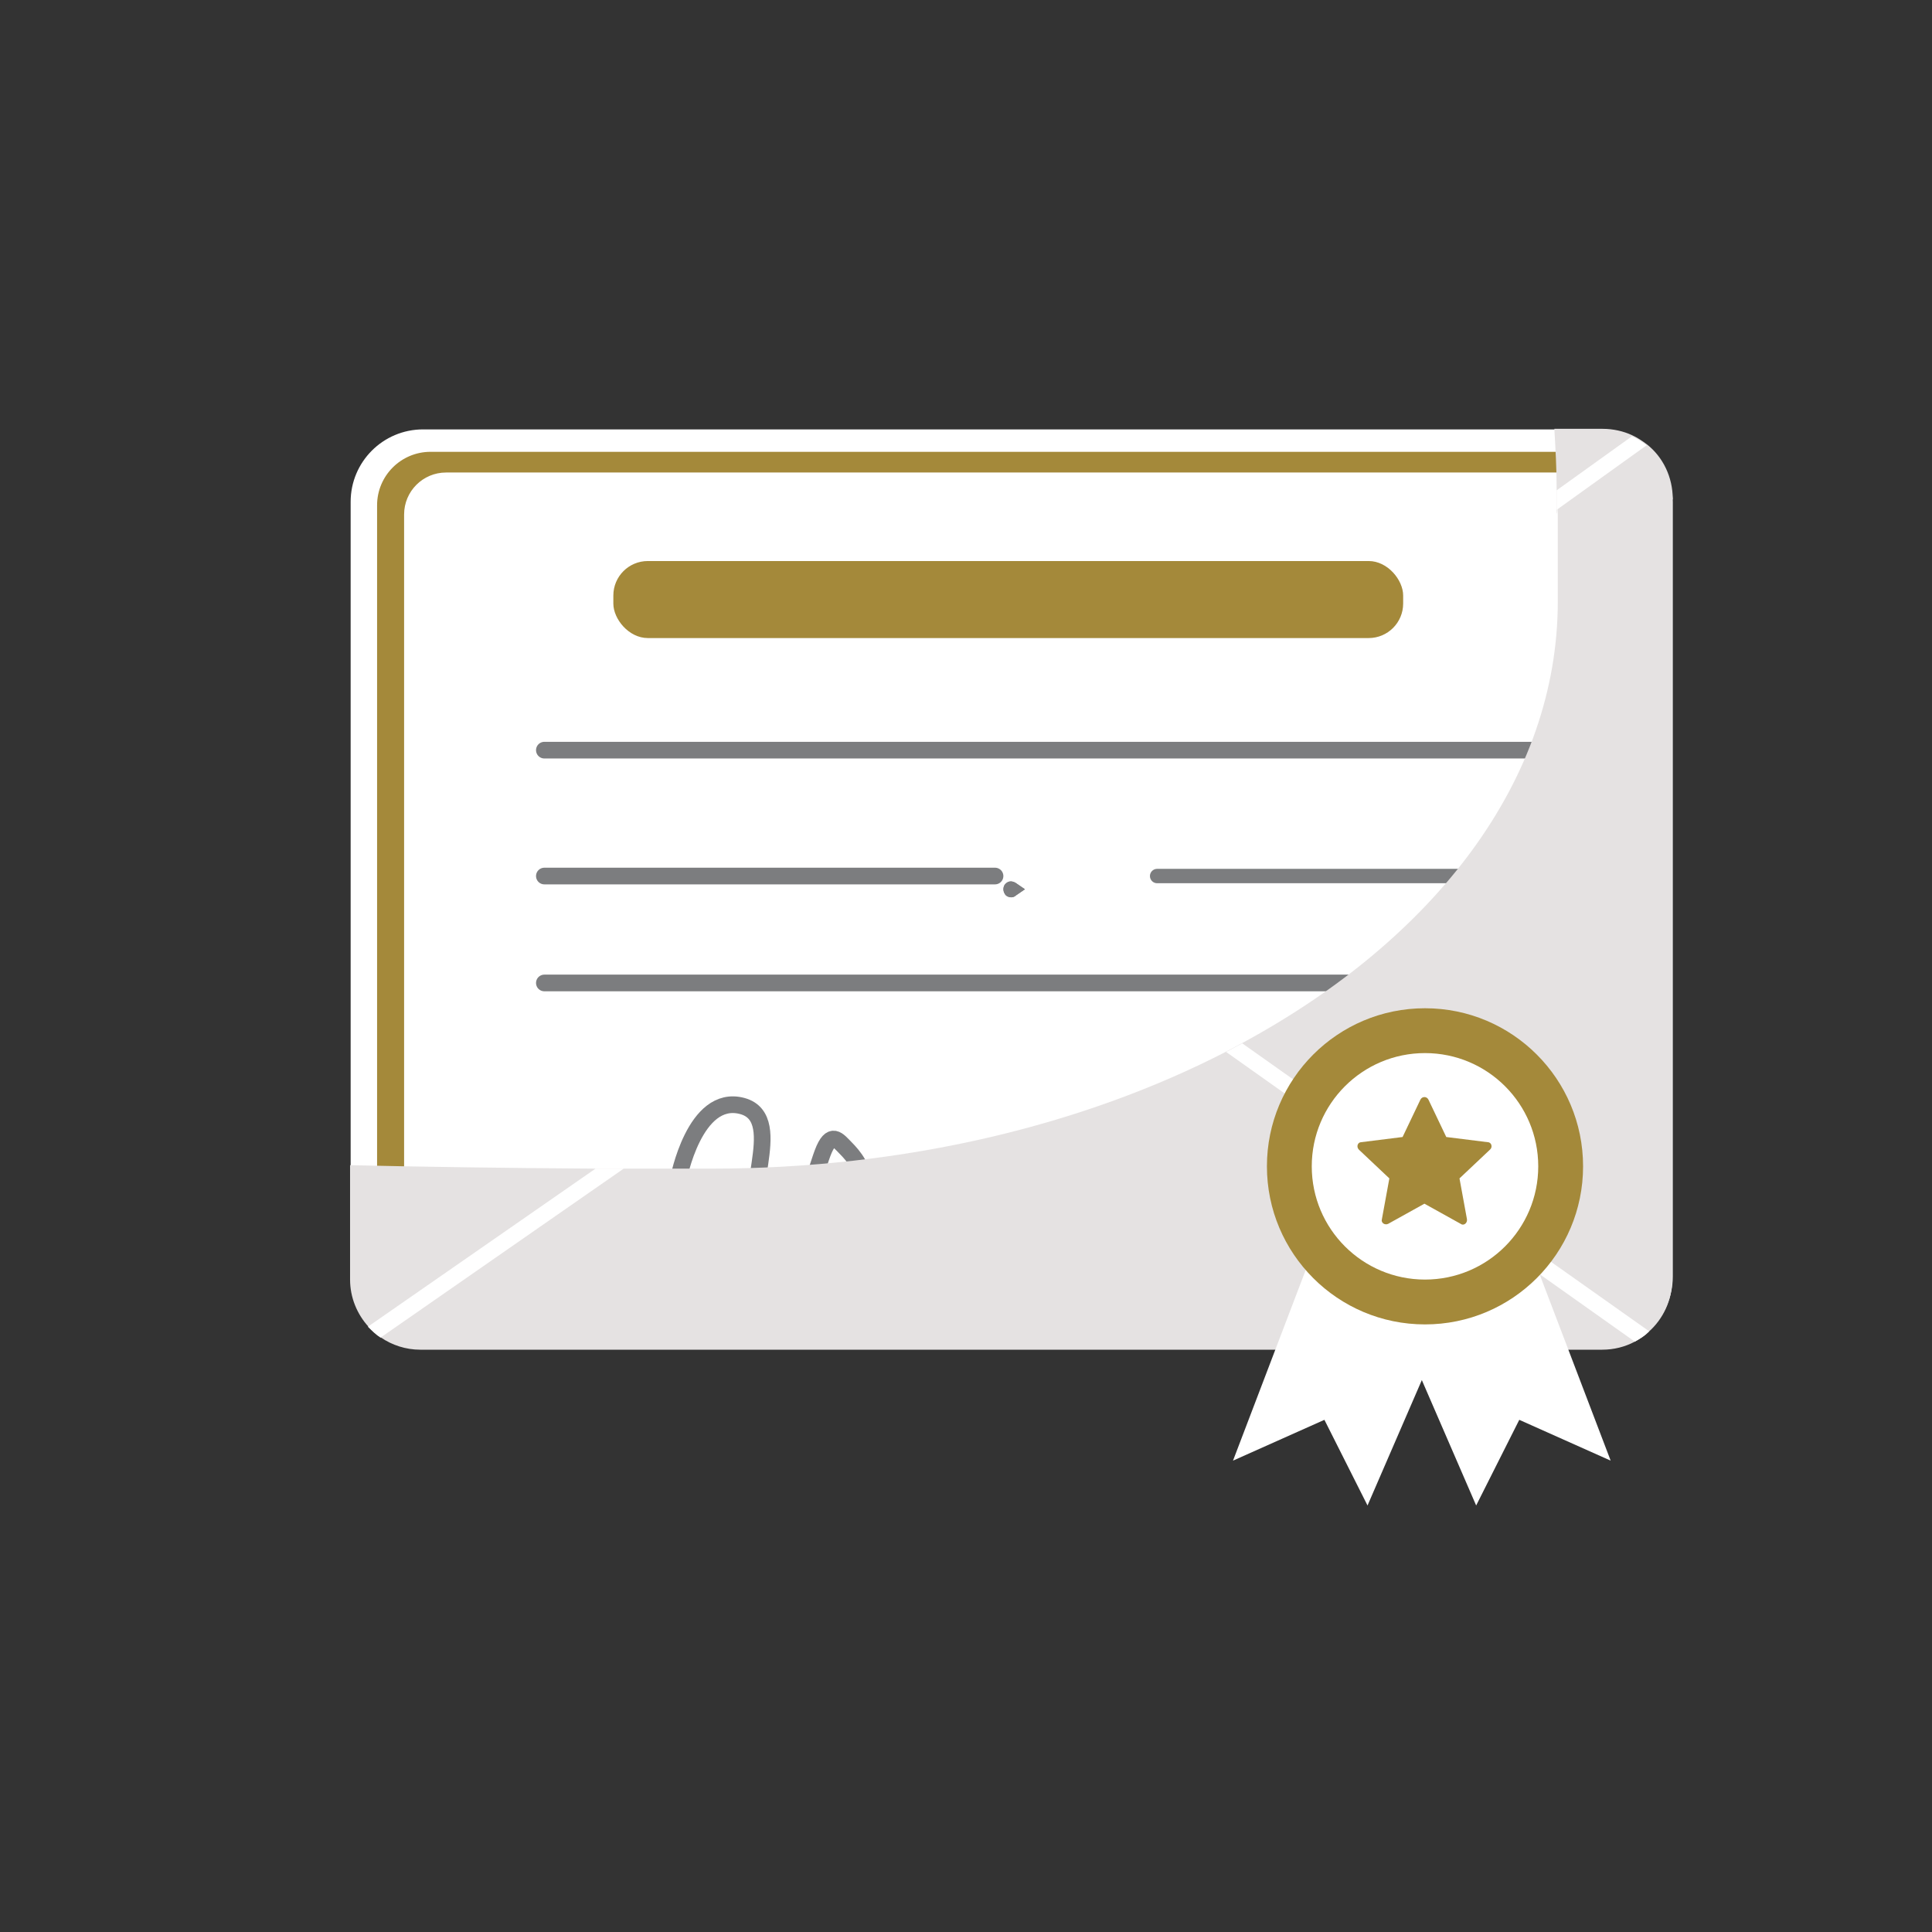 <?xml version="1.0" encoding="UTF-8"?>
<svg id="Ebene_1" xmlns="http://www.w3.org/2000/svg" version="1.1" viewBox="0 0 336.1 336.1">
  <rect x="0" y="0" width="336.1" height="336.1" fill="#333333" stroke="none"/>
  <!-- Generator: Adobe Illustrator 29.5.0, SVG Export Plug-In . SVG Version: 2.1.0 Build 35)  -->
  <defs>
    <style>
      .st0 {
        fill: #a4893a;
      }

      .st1 {
        stroke-width: 2.9px;
      }

      .st1, .st2 {
        fill: none;
        stroke: #7c7d7f;
        stroke-linecap: round;
        stroke-linejoin: round;
      }

      .st2 {
        stroke-width: 2.5px;
      }

      .st3 {
        fill: #7c7d7f;
      }

      .st4 {
        fill: #fff;
      }

      .st5 {
        fill: #e5e2e2;
      }
    </style>
  </defs>
  <rect class="st4" x="61" y="74.7" width="230" height="160" rx="12.6" ry="12.6"/>
  <rect class="st0" x="65.6" y="78.6" width="218.4" height="151.9" rx="9.3" ry="9.3"/>
  <rect class="st4" x="70.3" y="82.2" width="209.9" height="140.4" rx="7.3" ry="7.3"/>
  <path class="st3" d="M176.7,153.6l1.6,1.1-1.6,1.1c-.2.2-.5.3-.8.3-.4,0-.9-.2-1.1-.6-.4-.6-.3-1.5.3-1.9h0c.5-.4,1.1-.3,1.6,0Z"/>
  <path class="st3" d="M176.7,153.6l1.6,1.1-1.6,1.1c-.2.2-.5.3-.8.3-.4,0-.9-.2-1.1-.6-.4-.6-.3-1.5.3-1.9h0c.5-.4,1.1-.3,1.6,0Z"/>
  <rect class="st0" x="106.7" y="97.6" width="137.4" height="13.4" rx="6" ry="6"/>
  <line class="st1" x1="94.7" y1="130.5" x2="274.7" y2="130.5"/>
  <line class="st1" x1="94.7" y1="171" x2="274.7" y2="171"/>
  <line class="st1" x1="94.7" y1="152.4" x2="173.1" y2="152.4"/>
  <line class="st2" x1="201.3" y1="152.4" x2="260.6" y2="152.4"/>
  <path class="st1" d="M118,205.2s2.8-15,11.1-12.8-1.7,18.3,5,18.3,7.5-6.1,9-10.1,2.7-2.2,4-.9,3.5,3.9,2.6,6"/>
  <path class="st5" d="M290.9,87v135.6c0,3.6-1.6,6.9-4.1,9.1-.7.7-1.5,1.2-2.4,1.7-1.7.9-3.6,1.4-5.7,1.4H73.1c-2.5,0-4.9-.8-6.8-2.1-.8-.5-1.5-1.2-2.2-1.9-2-2.2-3.2-5.1-3.2-8.2v-19.9c13,.3,27.3.5,42.8.6,1.6,0,3.2,0,4.9,0,4.9,0,10,0,15.2,0,33.7,0,64.8-7.6,89.6-20.4.9-.5,1.9-1,2.8-1.5,33.4-18.1,54.8-45.7,54.8-76.8s0-11-.2-16.1c0-1.1,0-2.3,0-3.4,0-3.6-.2-7.1-.4-10.5h8.4c1.8,0,3.6.4,5.1,1.1.9.4,1.8,1,2.6,1.6,2.8,2.2,4.5,5.7,4.5,9.5Z"/>
  <path class="st4" d="M108.5,203.3l-42.3,29.4c-.8-.5-1.5-1.2-2.2-1.9l39.6-27.5c1.6,0,3.2,0,4.9,0Z"/>
  <path class="st4" d="M286.8,231.7c-.7.7-1.5,1.2-2.4,1.7l-71.1-50.4c.9-.5,1.9-1,2.8-1.5l70.8,50.1Z"/>
  <path class="st4" d="M286.4,77.5l-15.6,11.2c0-1.1,0-2.3,0-3.4l13.1-9.4c.9.4,1.8,1,2.6,1.6Z"/>
  <polygon class="st4" points="228 218.7 214.5 254.1 230.4 247 237.9 261.9 252.5 228.2 228 218.7"/>
  <polygon class="st4" points="266.7 218.7 280.2 254.1 264.3 247 256.8 261.9 242.2 228.2 266.7 218.7"/>
  <g>
    <circle class="st0" cx="247.9" cy="202.9" r="27.5"/>
    <circle class="st4" cx="247.9" cy="202.9" r="19.7"/>
    <path class="st0" d="M248.5,191.3l3.1,6.5,7.2.9c.7,0,.9.9.4,1.3l-5.3,5,1.3,7.1c.1.7-.6,1.2-1.1.8l-6.3-3.5-6.3,3.5c-.6.3-1.3-.2-1.1-.8l1.3-7.1-5.3-5c-.5-.5-.2-1.3.4-1.3l7.2-.9,3.1-6.5c.3-.6,1.1-.6,1.4,0Z"/>
  </g>
</svg>